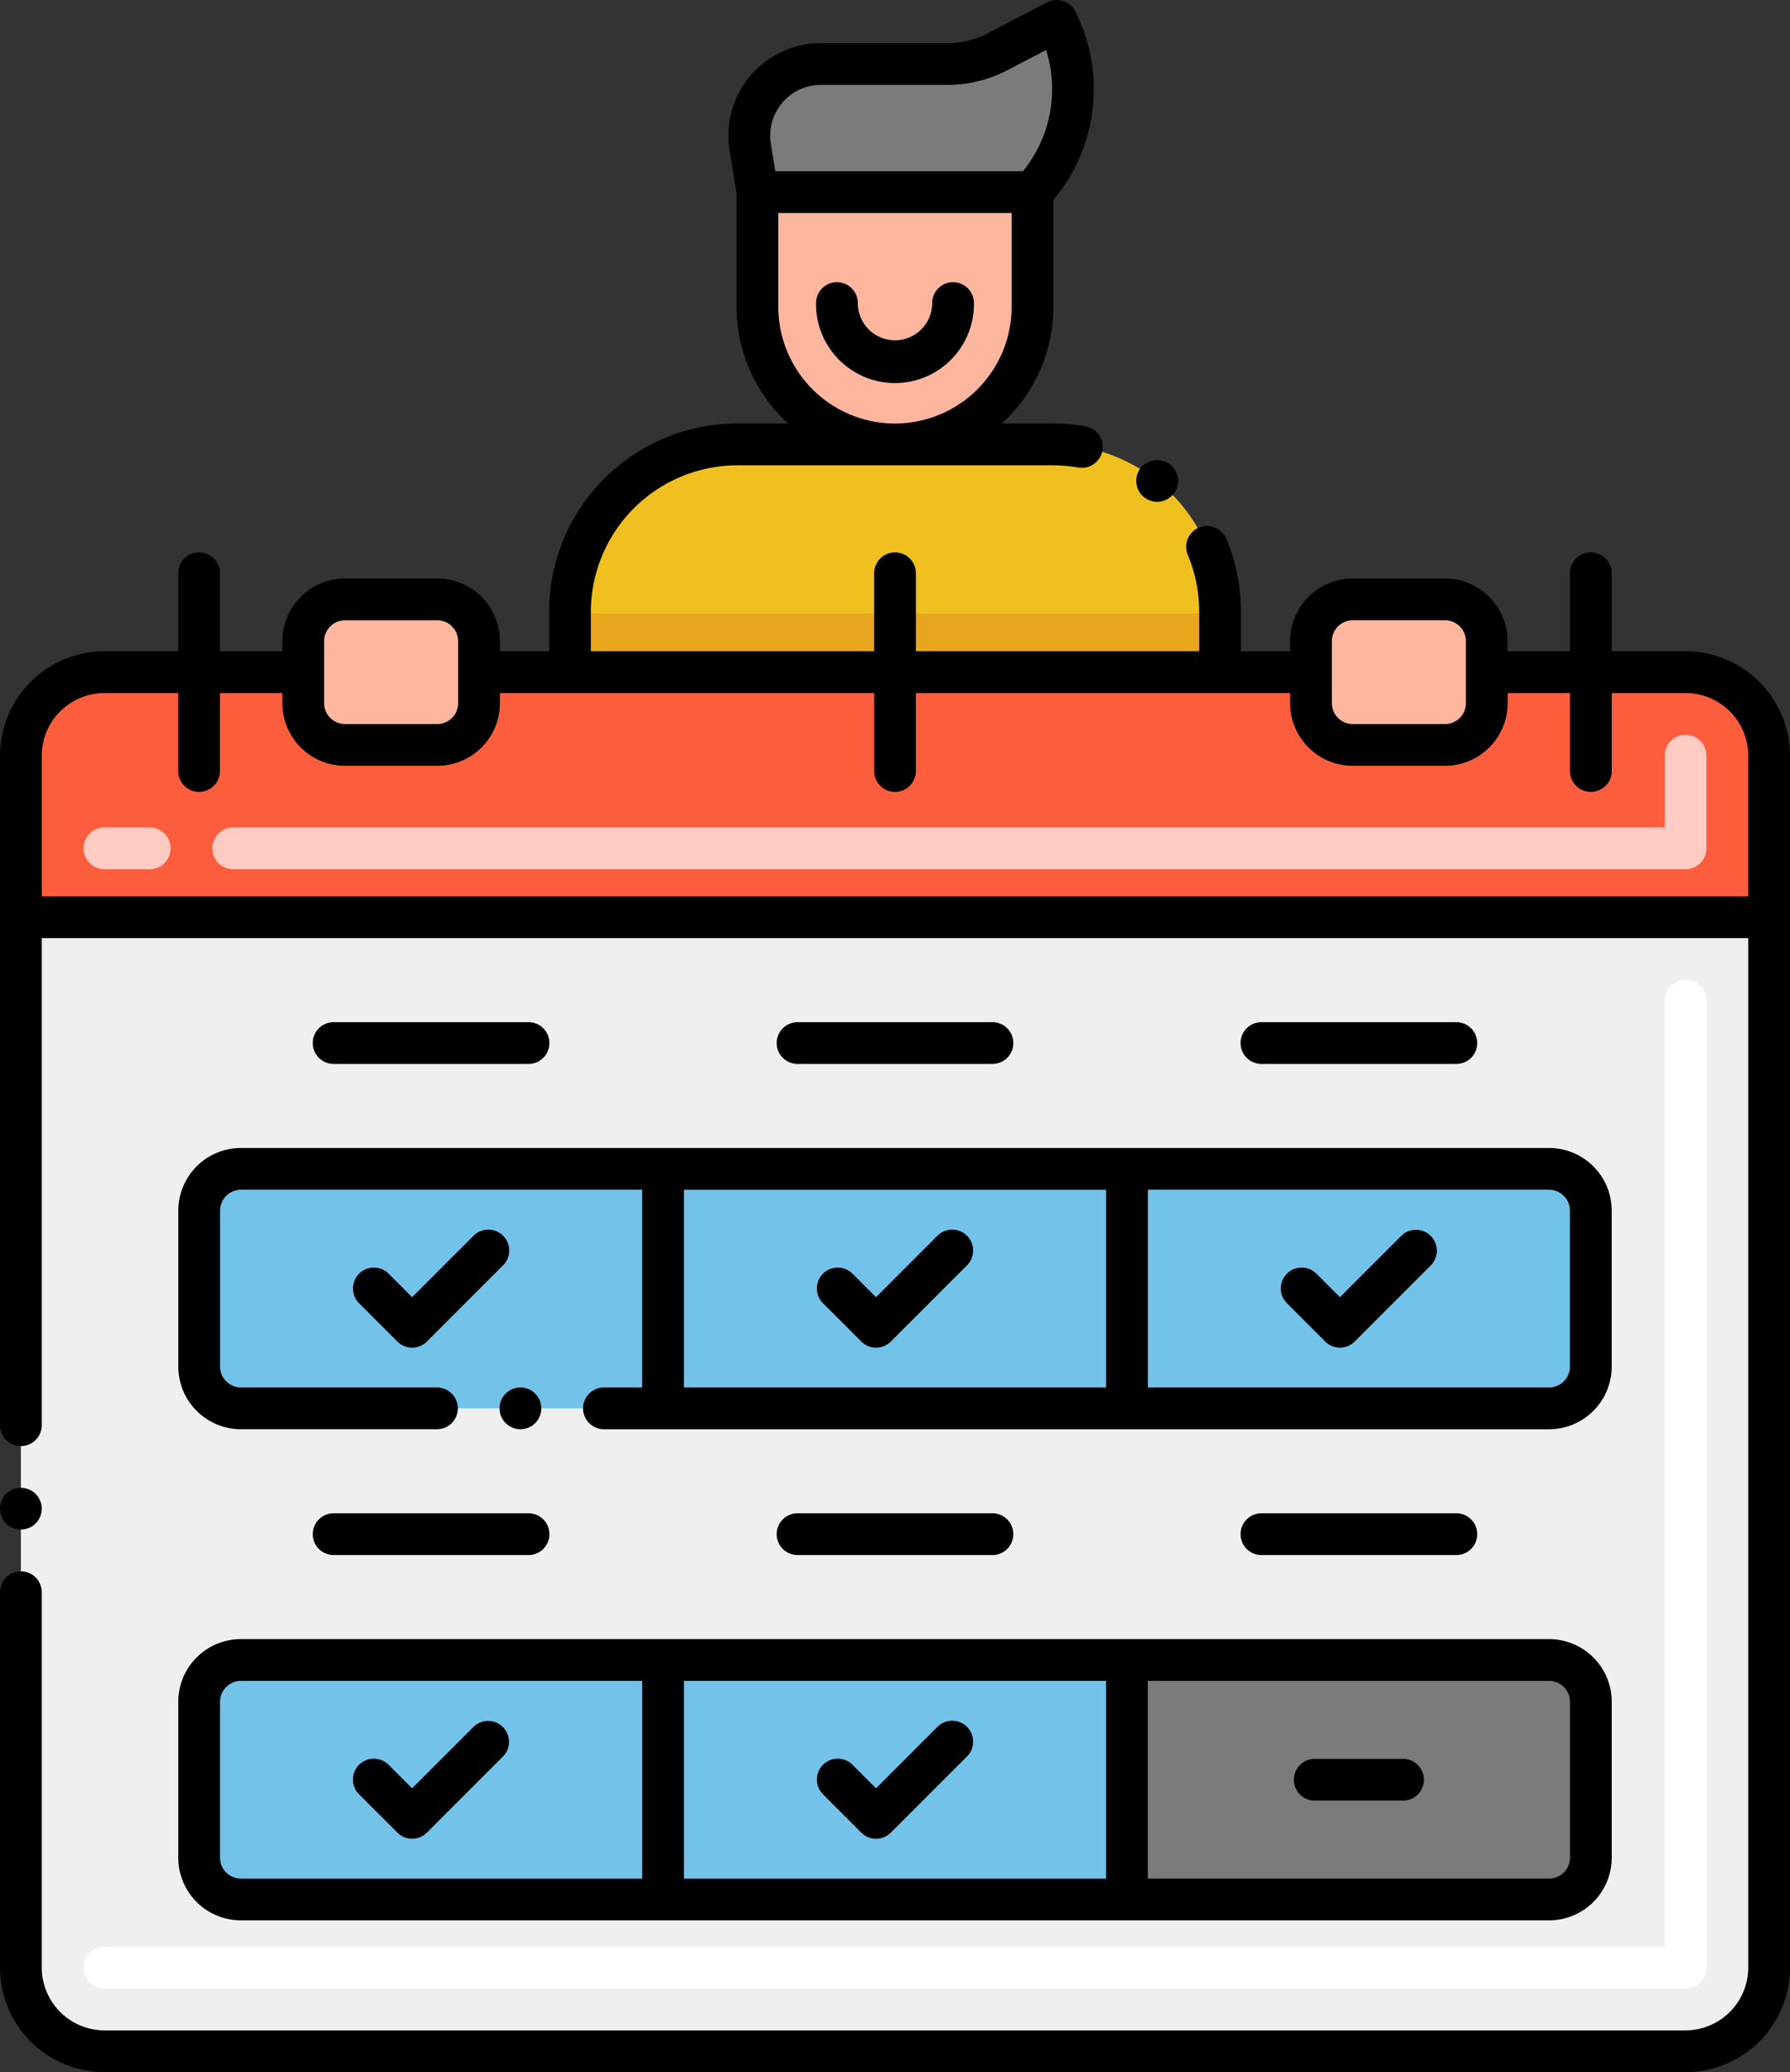 <svg xmlns="http://www.w3.org/2000/svg" width="147.237" height="170.396" viewBox="0 0 147.237 170.396">
  <rect x="0" y="0" width="147.237" height="170.396" fill="#333333" stroke="none"/>
  <g id="Layer_1" transform="translate(-20.83 -3.974)">
    <g id="Group_10440" data-name="Group 10440" transform="translate(20.83 3.973)">
      <path id="Path_18127" data-name="Path 18127" d="M122.841,47.721A11.311,11.311,0,0,1,111.53,36.41V26.97h22.623v9.44A11.312,11.312,0,0,1,122.841,47.721Z" transform="translate(-49.225 -11.173)" fill="#ffb69f"/>
      <path id="Path_18128" data-name="Path 18128" d="M135.836,6.473l-4.88,2.547a8.775,8.775,0,0,1-4.061,1H116.442a5.892,5.892,0,0,0-5.817,6.829l.6,3.707h22.623a12.351,12.351,0,0,0,2.105-13.845Z" transform="translate(-48.918 -4.756)" fill="#7c7b7a"/>
      <path id="Path_18129" data-name="Path 18129" d="M142.551,70.916V75.9H89.08V70.916a13.739,13.739,0,0,1,13.739-13.739h25.993A13.739,13.739,0,0,1,142.551,70.916Z" transform="translate(-42.197 -20.63)" fill="#f0c020"/>
      <path id="Path_18130" data-name="Path 18130" d="M89.08,77.437h53.471v4.809H89.08Z" transform="translate(-42.197 -26.973)" fill="#e8a61e"/>
      <path id="Path_18131" data-name="Path 18131" d="M160.261,207.027H30.2a6.869,6.869,0,0,1-6.869-6.869V113.775h143.8v86.383A6.868,6.868,0,0,1,160.261,207.027Z" transform="translate(-21.614 -38.349)" fill="#efefef"/>
      <path id="Path_18132" data-name="Path 18132" d="M167.132,91.306v13.285H23.33V91.306A6.872,6.872,0,0,1,30.2,84.437H46.555v2.549A3.436,3.436,0,0,0,49.99,90.42H57.58a3.436,3.436,0,0,0,3.435-3.435V84.437h68.432v2.549a3.436,3.436,0,0,0,3.435,3.435h7.591a3.436,3.436,0,0,0,3.435-3.435V84.437h16.356A6.872,6.872,0,0,1,167.132,91.306Z" transform="translate(-21.613 -29.164)" fill="#fc5d3d"/>
      <path id="Path_18133" data-name="Path 18133" d="M71.6,79.162v5.1a3.436,3.436,0,0,1-3.435,3.435H60.575a3.436,3.436,0,0,1-3.435-3.435v-5.1a3.436,3.436,0,0,1,3.435-3.435h7.591A3.436,3.436,0,0,1,71.6,79.162Z" transform="translate(-32.198 -26.437)" fill="#ffb69f"/>
      <path id="Path_18134" data-name="Path 18134" d="M192.27,79.162v5.1a3.436,3.436,0,0,1-3.435,3.435h-7.591a3.436,3.436,0,0,1-3.435-3.435v-5.1a3.436,3.436,0,0,1,3.435-3.435h7.591A3.436,3.436,0,0,1,192.27,79.162Z" transform="translate(-69.976 -26.437)" fill="#ffb69f"/>
      <g id="Group_10437" data-name="Group 10437" transform="translate(16.38 96.12)">
        <path id="Path_18135" data-name="Path 18135" d="M82.834,163.592H48.11a3.435,3.435,0,0,1-3.435-3.435V147.335A3.435,3.435,0,0,1,48.11,143.9H82.834Z" transform="translate(-44.675 -143.9)" fill="#72c2e9"/>
        <path id="Path_18136" data-name="Path 18136" d="M100.225,143.9h38.159v19.692H100.225Z" transform="translate(-62.066 -143.9)" fill="#72c2e9"/>
        <path id="Path_18137" data-name="Path 18137" d="M190.5,163.592H155.774V143.9H190.5a3.435,3.435,0,0,1,3.435,3.435v12.823A3.435,3.435,0,0,1,190.5,163.592Z" transform="translate(-79.457 -143.9)" fill="#72c2e9"/>
        <path id="Path_18138" data-name="Path 18138" d="M82.834,222.382H48.11a3.435,3.435,0,0,1-3.435-3.435V206.125a3.435,3.435,0,0,1,3.435-3.435H82.834Z" transform="translate(-44.675 -162.305)" fill="#72c2e9"/>
        <path id="Path_18139" data-name="Path 18139" d="M100.225,202.69h38.159v19.692H100.225Z" transform="translate(-62.066 -162.305)" fill="#72c2e9"/>
      </g>
      <path id="Path_18140" data-name="Path 18140" d="M190.5,222.382H155.774V202.69H190.5a3.435,3.435,0,0,1,3.435,3.435v12.823A3.435,3.435,0,0,1,190.5,222.382Z" transform="translate(-63.077 -66.186)" fill="#7c7b7a"/>
      <g id="Group_10438" data-name="Group 10438" transform="translate(6.872 80.578)">
        <path id="Path_18141" data-name="Path 18141" d="M162.609,204.223H32.551a1.717,1.717,0,0,1,0-3.435h128.34v-77.8a1.717,1.717,0,0,1,3.435,0v79.513A1.717,1.717,0,0,1,162.609,204.223Z" transform="translate(-30.834 -121.275)" fill="#fff"/>
      </g>
      <g id="Group_10439" data-name="Group 10439" transform="translate(6.872 60.425)">
        <path id="Path_18142" data-name="Path 18142" d="M162.609,102.99H43.145a1.717,1.717,0,1,1,0-3.435H160.892v-5.9a1.717,1.717,0,1,1,3.435,0v7.618A1.717,1.717,0,0,1,162.609,102.99Zm-126.333,0H32.551a1.717,1.717,0,1,1,0-3.435h3.725a1.717,1.717,0,1,1,0,3.435Z" transform="translate(-30.834 -91.937)" fill="#ffcbc3"/>
      </g>
      <path id="Path_18143" data-name="Path 18143" d="M131.534,39.474a1.717,1.717,0,0,0-3.435,0,3.059,3.059,0,1,1-6.118,0,1.717,1.717,0,0,0-3.435,0,6.494,6.494,0,1,0,12.987,0Z" transform="translate(-51.422 -14.55)"/>
      <circle id="Ellipse_616" data-name="Ellipse 616" cx="1.717" cy="1.717" r="1.717" transform="translate(0 122.345)"/>
      <path id="Path_18144" data-name="Path 18144" d="M29.417,174.369H159.48a8.6,8.6,0,0,0,8.587-8.587V66.115a8.6,8.6,0,0,0-8.587-8.587H153.4V51.117a1.717,1.717,0,1,0-3.435,0v6.412h-5.127V56.7a5.157,5.157,0,0,0-5.152-5.152H132.1a5.157,5.157,0,0,0-5.152,5.152v.831H122.9v-3.27a15.418,15.418,0,0,0-1.2-5.99,1.751,1.751,0,0,0-2.253-.914,1.718,1.718,0,0,0-.914,2.246,12,12,0,0,1,.934,4.657v3.27h-23.3V51.117a1.717,1.717,0,0,0-3.435,0v6.412H69.43v-3.27A12.07,12.07,0,0,1,81.452,42.238h25.993a12.257,12.257,0,0,1,2.075.179,1.719,1.719,0,1,0,.591-3.387,15.686,15.686,0,0,0-2.665-.227H103.23a12.982,12.982,0,0,0,4.244-9.593v-8.8a14.15,14.15,0,0,0,1.82-15.466,1.718,1.718,0,0,0-2.34-.775l-4.881,2.547a7.088,7.088,0,0,1-3.266.8H88.353a7.611,7.611,0,0,0-7.512,8.82l.576,3.57v9.3A12.982,12.982,0,0,0,85.66,38.8H81.452A15.475,15.475,0,0,0,66,54.26v3.27H61.95V56.7A5.157,5.157,0,0,0,56.8,51.546H49.207A5.157,5.157,0,0,0,44.055,56.7v.831H38.922V51.118a1.717,1.717,0,1,0-3.435,0V57.53h-6.07a8.6,8.6,0,0,0-8.587,8.587v55.051a1.717,1.717,0,1,0,3.435,0V81.119H164.632v84.664a5.172,5.172,0,0,1-5.152,5.152H29.417a5.172,5.172,0,0,1-5.152-5.152V134.905a1.717,1.717,0,1,0-3.435,0v30.877a8.6,8.6,0,0,0,8.587,8.586ZM88.353,10.951H98.807a10.535,10.535,0,0,0,4.855-1.191l3.216-1.677a10.717,10.717,0,0,1-1.9,9.971H84.6l-.365-2.263a4.176,4.176,0,0,1,4.122-4.839Zm-3.5,18.259V21.488h19.188V29.21A9.6,9.6,0,0,1,94.458,38.8h-.027a9.6,9.6,0,0,1-9.58-9.594ZM130.382,56.7A1.719,1.719,0,0,1,132.1,54.98h7.591a1.719,1.719,0,0,1,1.717,1.717v5.1a1.719,1.719,0,0,1-1.717,1.717H132.1a1.719,1.719,0,0,1-1.717-1.717Zm-82.892,0a1.719,1.719,0,0,1,1.717-1.717H56.8A1.719,1.719,0,0,1,58.515,56.7v5.1A1.719,1.719,0,0,1,56.8,63.512H49.207a1.719,1.719,0,0,1-1.717-1.717ZM24.265,77.683V66.115a5.157,5.157,0,0,1,5.152-5.152h6.07v6.41a1.717,1.717,0,1,0,3.435,0v-6.41h5.133v.831a5.157,5.157,0,0,0,5.152,5.152H56.8a5.157,5.157,0,0,0,5.152-5.152v-.831H92.731v6.41a1.717,1.717,0,1,0,3.435,0v-6.41h30.781v.831a5.157,5.157,0,0,0,5.152,5.152h7.591a5.157,5.157,0,0,0,5.152-5.152v-.831h5.127v6.41a1.717,1.717,0,1,0,3.435,0v-6.41h6.077a5.157,5.157,0,0,1,5.152,5.152V77.683Z" transform="translate(-20.83 -3.973)"/>
      <path id="Path_18145" data-name="Path 18145" d="M157.535,62.107a1.718,1.718,0,1,0,2.144-2.686,1.753,1.753,0,0,0-2.412.268A1.714,1.714,0,0,0,157.535,62.107Z" transform="translate(-63.425 -21.219)"/>
      <path id="Path_18146" data-name="Path 18146" d="M76.029,129.772a1.717,1.717,0,0,0,0-3.435H60a1.717,1.717,0,0,0,0,3.435Z" transform="translate(-32.556 -42.282)"/>
      <path id="Path_18147" data-name="Path 18147" d="M131.579,129.772a1.717,1.717,0,1,0,0-3.435H115.55a1.717,1.717,0,0,0,0,3.435Z" transform="translate(-49.946 -42.282)"/>
      <path id="Path_18148" data-name="Path 18148" d="M187.128,129.772a1.717,1.717,0,0,0,0-3.435H171.1a1.717,1.717,0,0,0,0,3.435Z" transform="translate(-67.338 -42.282)"/>
      <path id="Path_18149" data-name="Path 18149" d="M42.18,146.549v12.825a5.158,5.158,0,0,0,5.152,5.152H63.454a1.717,1.717,0,1,0,0-3.435H47.332a1.718,1.718,0,0,1-1.717-1.717V146.549a1.722,1.722,0,0,1,1.717-1.717h33v16.26H77.193a1.717,1.717,0,1,0,0,3.435h77.74a5.158,5.158,0,0,0,5.152-5.152V146.549a5.158,5.158,0,0,0-5.152-5.152H47.332A5.158,5.158,0,0,0,42.18,146.549Zm41.591-1.717h34.724v16.26H83.771Zm72.878,1.717v12.825a1.718,1.718,0,0,1-1.717,1.717h-33v-16.26h33A1.722,1.722,0,0,1,156.649,146.549Z" transform="translate(-27.514 -46.997)"/>
      <circle id="Ellipse_617" data-name="Ellipse 617" cx="1.717" cy="1.717" r="1.717" transform="translate(41.091 114.095)"/>
      <path id="Path_18150" data-name="Path 18150" d="M58.284,186.844A1.717,1.717,0,0,0,60,188.562H76.029a1.717,1.717,0,1,0,0-3.435H60A1.717,1.717,0,0,0,58.284,186.844Z" transform="translate(-32.556 -60.687)"/>
      <path id="Path_18151" data-name="Path 18151" d="M115.55,185.127a1.717,1.717,0,0,0,0,3.435h16.029a1.717,1.717,0,1,0,0-3.435Z" transform="translate(-49.946 -60.687)"/>
      <path id="Path_18152" data-name="Path 18152" d="M171.1,185.127a1.717,1.717,0,0,0,0,3.435h16.028a1.717,1.717,0,0,0,0-3.435Z" transform="translate(-67.338 -60.687)"/>
      <path id="Path_18153" data-name="Path 18153" d="M177.483,217.958h7.259a1.717,1.717,0,0,0,0-3.435h-7.259a1.717,1.717,0,0,0,0,3.435Z" transform="translate(-69.336 -69.89)"/>
      <path id="Path_18154" data-name="Path 18154" d="M42.176,218.165a5.157,5.157,0,0,0,5.152,5.152H154.934a5.157,5.157,0,0,0,5.152-5.152V205.342a5.157,5.157,0,0,0-5.152-5.152H47.328a5.157,5.157,0,0,0-5.152,5.152Zm41.594,1.717V203.625h34.724v16.258Zm72.882-14.54v12.823a1.719,1.719,0,0,1-1.717,1.717H121.927V203.625h33.007A1.719,1.719,0,0,1,156.651,205.342Zm-111.041,0a1.719,1.719,0,0,1,1.717-1.717H80.335v16.258H47.328a1.719,1.719,0,0,1-1.717-1.717Z" transform="translate(-27.513 -65.403)"/>
      <path id="Path_18155" data-name="Path 18155" d="M75.444,151.674a1.716,1.716,0,0,0-2.428,0l-5.054,5.054-1.933-1.933a1.717,1.717,0,0,0-2.428,2.429l3.147,3.148a1.716,1.716,0,0,0,2.428,0l6.268-6.268a1.718,1.718,0,0,0,0-2.43Z" transform="translate(-34.063 -50.056)"/>
      <path id="Path_18156" data-name="Path 18156" d="M66.747,219.16a1.716,1.716,0,0,0,2.428,0l6.268-6.268a1.717,1.717,0,0,0-2.428-2.428l-5.054,5.054-1.933-1.933a1.717,1.717,0,0,0-2.428,2.429Z" transform="translate(-34.063 -68.462)"/>
      <path id="Path_18157" data-name="Path 18157" d="M130.994,151.674a1.716,1.716,0,0,0-2.428,0l-5.054,5.054-1.933-1.933a1.717,1.717,0,0,0-2.428,2.429l3.148,3.148a1.716,1.716,0,0,0,2.428,0l6.268-6.268A1.718,1.718,0,0,0,130.994,151.674Z" transform="translate(-51.454 -50.056)"/>
      <path id="Path_18158" data-name="Path 18158" d="M174.7,157.223l3.148,3.148a1.716,1.716,0,0,0,2.428,0l6.268-6.268a1.717,1.717,0,0,0-2.428-2.428l-5.054,5.054-1.933-1.933a1.717,1.717,0,0,0-2.429,2.428Z" transform="translate(-68.844 -50.057)"/>
      <path id="Path_18159" data-name="Path 18159" d="M130.994,210.464a1.716,1.716,0,0,0-2.428,0l-5.054,5.054-1.933-1.933a1.717,1.717,0,0,0-2.428,2.429l3.148,3.148a1.716,1.716,0,0,0,2.428,0l6.268-6.268a1.718,1.718,0,0,0,0-2.43Z" transform="translate(-51.454 -68.462)"/>
    </g>
  </g>
</svg>
